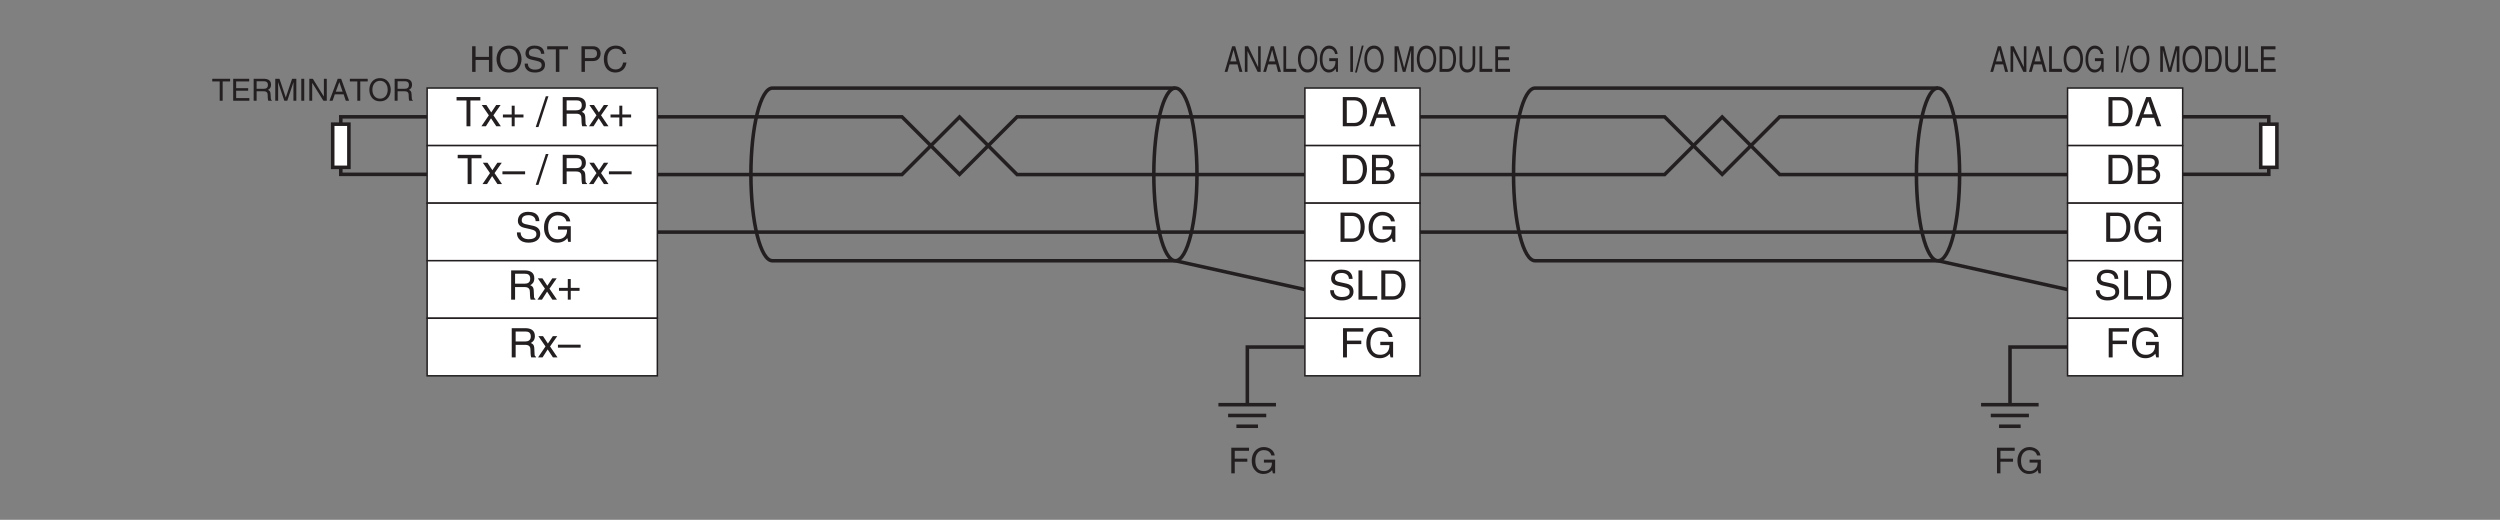<?xml version="1.0" encoding="UTF-8"?>
<svg xmlns="http://www.w3.org/2000/svg" xmlns:xlink="http://www.w3.org/1999/xlink" width="487.56pt" height="101.38pt" viewBox="0 0 487.56 101.38" version="1.2">
<rect x="0" y="0" width="487.56" height="101.38" fill="#808080" stroke="none"/>
<defs>
<g>
<symbol overflow="visible" id="glyph0-0">
<path style="stroke:none;" d="M 0 0 L 2.984 0 L 2.984 -4.172 L 0 -4.172 Z M 1.5 -2.359 L 0.484 -3.875 L 2.5 -3.875 Z M 1.672 -2.094 L 2.688 -3.609 L 2.688 -0.562 Z M 0.484 -0.297 L 1.5 -1.828 L 2.5 -0.297 Z M 0.297 -3.609 L 1.312 -2.094 L 0.297 -0.562 Z M 0.297 -3.609 "/>
</symbol>
<symbol overflow="visible" id="glyph0-1">
<path style="stroke:none;" d="M 0.078 -3.766 L 1.531 -3.766 L 1.531 0 L 2.109 0 L 2.109 -3.766 L 3.562 -3.766 L 3.562 -4.281 L 0.078 -4.281 Z M 0.078 -3.766 "/>
</symbol>
<symbol overflow="visible" id="glyph0-2">
<path style="stroke:none;" d="M 3.672 -0.516 L 1.094 -0.516 L 1.094 -1.953 L 3.438 -1.953 L 3.438 -2.453 L 1.094 -2.453 L 1.094 -3.766 L 3.641 -3.766 L 3.641 -4.281 L 0.516 -4.281 L 0.516 0 L 3.672 0 Z M 3.672 -0.516 "/>
</symbol>
<symbol overflow="visible" id="glyph0-3">
<path style="stroke:none;" d="M 1.109 -1.844 L 2.5 -1.844 C 3.203 -1.844 3.266 -1.422 3.266 -1.078 C 3.266 -0.906 3.281 -0.266 3.375 0 L 4.078 0 L 4.078 -0.094 C 3.906 -0.203 3.875 -0.281 3.875 -0.531 L 3.828 -1.297 C 3.812 -1.891 3.562 -2 3.312 -2.109 C 3.594 -2.266 3.922 -2.5 3.922 -3.141 C 3.922 -4.047 3.219 -4.281 2.5 -4.281 L 0.531 -4.281 L 0.531 0 L 1.109 0 Z M 1.109 -3.797 L 2.547 -3.797 C 2.828 -3.797 3.312 -3.734 3.312 -3.078 C 3.312 -2.438 2.875 -2.328 2.453 -2.328 L 1.109 -2.328 Z M 1.109 -3.797 "/>
</symbol>
<symbol overflow="visible" id="glyph0-4">
<path style="stroke:none;" d="M 4.547 0 L 4.547 -4.281 L 3.719 -4.281 L 2.5 -0.656 L 2.484 -0.656 L 1.266 -4.281 L 0.438 -4.281 L 0.438 0 L 1 0 L 1 -2.531 C 1 -2.656 0.984 -3.203 0.984 -3.594 L 1 -3.594 L 2.203 0 L 2.781 0 L 3.984 -3.594 L 4 -3.594 C 4 -3.203 3.984 -2.656 3.984 -2.531 L 3.984 0 Z M 4.547 0 "/>
</symbol>
<symbol overflow="visible" id="glyph0-5">
<path style="stroke:none;" d="M 1.125 -4.281 L 0.547 -4.281 L 0.547 0 L 1.125 0 Z M 1.125 -4.281 "/>
</symbol>
<symbol overflow="visible" id="glyph0-6">
<path style="stroke:none;" d="M 3.297 -0.828 L 3.281 -0.828 L 1.141 -4.281 L 0.453 -4.281 L 0.453 0 L 1.016 0 L 1.016 -3.469 L 1.031 -3.469 L 3.203 0 L 3.859 0 L 3.859 -4.281 L 3.297 -4.281 Z M 3.297 -0.828 "/>
</symbol>
<symbol overflow="visible" id="glyph0-7">
<path style="stroke:none;" d="M 2.844 -1.25 L 3.266 0 L 3.906 0 L 2.359 -4.281 L 1.688 -4.281 L 0.078 0 L 0.688 0 L 1.125 -1.25 Z M 1.312 -1.766 L 2 -3.641 L 2.641 -1.766 Z M 1.312 -1.766 "/>
</symbol>
<symbol overflow="visible" id="glyph0-8">
<path style="stroke:none;" d="M 3.812 -2.141 C 3.812 -1.141 3.25 -0.406 2.328 -0.406 C 1.391 -0.406 0.828 -1.141 0.828 -2.141 C 0.828 -3.156 1.391 -3.891 2.328 -3.891 C 3.25 -3.891 3.812 -3.156 3.812 -2.141 Z M 4.406 -2.141 C 4.406 -3.062 3.922 -4.406 2.328 -4.406 C 0.719 -4.406 0.234 -3.062 0.234 -2.141 C 0.234 -1.219 0.719 0.109 2.328 0.109 C 3.922 0.109 4.406 -1.219 4.406 -2.141 Z M 4.406 -2.141 "/>
</symbol>
<symbol overflow="visible" id="glyph1-0">
<path style="stroke:none;" d="M 0 0 L 3.984 0 L 3.984 -5.562 L 0 -5.562 Z M 1.984 -3.141 L 0.641 -5.172 L 3.344 -5.172 Z M 2.234 -2.781 L 3.578 -4.812 L 3.578 -0.75 Z M 0.641 -0.391 L 1.984 -2.422 L 3.344 -0.391 Z M 0.391 -4.812 L 1.75 -2.781 L 0.391 -0.75 Z M 0.391 -4.812 "/>
</symbol>
<symbol overflow="visible" id="glyph1-1">
<path style="stroke:none;" d="M 0.109 -5.031 L 2.047 -5.031 L 2.047 0 L 2.812 0 L 2.812 -5.031 L 4.75 -5.031 L 4.75 -5.703 L 0.109 -5.703 Z M 0.109 -5.031 "/>
</symbol>
<symbol overflow="visible" id="glyph1-2">
<path style="stroke:none;" d="M 2.438 -2.141 L 3.844 -4.156 L 2.984 -4.156 L 2.016 -2.703 L 1.062 -4.156 L 0.156 -4.156 L 1.547 -2.141 L 0.094 0 L 0.969 0 L 1.969 -1.562 L 3 0 L 3.891 0 Z M 2.438 -2.141 "/>
</symbol>
<symbol overflow="visible" id="glyph1-3">
<path style="stroke:none;" d="M 2.031 -2.297 L 0.312 -2.297 L 0.312 -1.719 L 2.031 -1.719 L 2.031 0 L 2.609 0 L 2.609 -1.719 L 4.328 -1.719 L 4.328 -2.297 L 2.609 -2.297 L 2.609 -4.016 L 2.031 -4.016 Z M 2.031 -2.297 "/>
</symbol>
<symbol overflow="visible" id="glyph1-4">
<path style="stroke:none;" d=""/>
</symbol>
<symbol overflow="visible" id="glyph1-5">
<path style="stroke:none;" d="M 2.344 -5.859 L 1.828 -5.859 L -0.141 0.156 L 0.391 0.156 Z M 2.344 -5.859 "/>
</symbol>
<symbol overflow="visible" id="glyph1-6">
<path style="stroke:none;" d="M 1.469 -2.453 L 3.344 -2.453 C 4.266 -2.453 4.359 -1.906 4.359 -1.438 C 4.359 -1.219 4.375 -0.344 4.5 0 L 5.438 0 L 5.438 -0.125 C 5.203 -0.266 5.156 -0.375 5.156 -0.703 L 5.109 -1.734 C 5.078 -2.531 4.75 -2.672 4.422 -2.812 C 4.781 -3.016 5.219 -3.328 5.219 -4.172 C 5.219 -5.391 4.281 -5.703 3.344 -5.703 L 0.703 -5.703 L 0.703 0 L 1.469 0 Z M 1.469 -5.047 L 3.391 -5.047 C 3.781 -5.047 4.422 -4.984 4.422 -4.094 C 4.422 -3.25 3.828 -3.109 3.266 -3.109 L 1.469 -3.109 Z M 1.469 -5.047 "/>
</symbol>
<symbol overflow="visible" id="glyph1-7">
<path style="stroke:none;" d="M 4.422 -2.484 L 0 -2.484 L 0 -1.906 L 4.422 -1.906 Z M 4.422 -2.484 "/>
</symbol>
<symbol overflow="visible" id="glyph1-8">
<path style="stroke:none;" d="M 4.766 -4.047 C 4.734 -4.672 4.547 -5.859 2.547 -5.859 C 1.156 -5.859 0.578 -4.984 0.578 -4.094 C 0.578 -3.109 1.422 -2.844 1.797 -2.75 L 2.969 -2.484 C 3.906 -2.266 4.188 -2.062 4.188 -1.469 C 4.188 -0.656 3.25 -0.516 2.688 -0.516 C 1.953 -0.516 1.109 -0.812 1.109 -1.844 L 0.391 -1.844 C 0.391 -1.312 0.484 -0.828 0.969 -0.391 C 1.219 -0.172 1.641 0.156 2.703 0.156 C 3.672 0.156 4.938 -0.219 4.938 -1.578 C 4.938 -2.484 4.375 -2.922 3.641 -3.109 L 2 -3.469 C 1.672 -3.562 1.328 -3.719 1.328 -4.203 C 1.328 -5.062 2.141 -5.203 2.625 -5.203 C 3.281 -5.203 4.016 -4.922 4.047 -4.047 Z M 4.766 -4.047 "/>
</symbol>
<symbol overflow="visible" id="glyph1-9">
<path style="stroke:none;" d="M 3.094 -2.391 L 4.875 -2.391 C 4.875 -1.781 4.75 -1.266 4.25 -0.875 C 3.828 -0.547 3.359 -0.516 3.078 -0.516 C 1.562 -0.516 1.172 -1.703 1.172 -2.859 C 1.172 -4.359 2.016 -5.172 3.047 -5.172 C 3.672 -5.172 4.516 -4.969 4.75 -3.984 L 5.5 -3.984 C 5.344 -5.25 4.156 -5.859 3.078 -5.859 C 1.219 -5.859 0.375 -4.297 0.375 -2.906 C 0.375 -2.297 0.406 -1.312 1.281 -0.5 C 1.578 -0.203 2.047 0.156 3.031 0.156 C 3.812 0.156 4.531 -0.203 4.922 -0.734 L 5.094 0 L 5.594 0 L 5.594 -3.047 L 3.094 -3.047 Z M 3.094 -2.391 "/>
</symbol>
<symbol overflow="visible" id="glyph1-10">
<path style="stroke:none;" d="M 0.641 0 L 2.922 0 C 4.797 0 5.359 -1.656 5.359 -2.938 C 5.359 -4.578 4.453 -5.703 2.953 -5.703 L 0.641 -5.703 Z M 1.422 -5.047 L 2.859 -5.047 C 3.906 -5.047 4.562 -4.328 4.562 -2.891 C 4.562 -1.453 3.906 -0.656 2.906 -0.656 L 1.422 -0.656 Z M 1.422 -5.047 "/>
</symbol>
<symbol overflow="visible" id="glyph1-11">
<path style="stroke:none;" d="M 3.797 -1.656 L 4.359 0 L 5.203 0 L 3.141 -5.703 L 2.266 -5.703 L 0.109 0 L 0.906 0 L 1.5 -1.656 Z M 1.734 -2.344 L 2.656 -4.859 L 2.672 -4.859 L 3.516 -2.344 Z M 1.734 -2.344 "/>
</symbol>
<symbol overflow="visible" id="glyph1-12">
<path style="stroke:none;" d="M 1.359 -5.047 L 2.766 -5.047 C 3.625 -5.047 3.938 -4.75 3.938 -4.219 C 3.938 -3.516 3.484 -3.297 2.75 -3.297 L 1.359 -3.297 Z M 0.594 0 L 3.047 0 C 4.312 0 4.984 -0.766 4.984 -1.688 C 4.984 -2.672 4.328 -2.922 3.953 -3.078 C 4.578 -3.375 4.719 -3.891 4.719 -4.266 C 4.719 -5.047 4.172 -5.703 3.109 -5.703 L 0.594 -5.703 Z M 1.359 -2.672 L 2.875 -2.672 C 3.5 -2.672 4.219 -2.5 4.219 -1.703 C 4.219 -1.062 3.812 -0.656 3 -0.656 L 1.359 -0.656 Z M 1.359 -2.672 "/>
</symbol>
<symbol overflow="visible" id="glyph1-13">
<path style="stroke:none;" d="M 1.375 -5.703 L 0.609 -5.703 L 0.609 0 L 4.266 0 L 4.266 -0.688 L 1.375 -0.688 Z M 1.375 -5.703 "/>
</symbol>
<symbol overflow="visible" id="glyph1-14">
<path style="stroke:none;" d="M 1.453 -2.594 L 4.25 -2.594 L 4.25 -3.281 L 1.453 -3.281 L 1.453 -5.031 L 4.641 -5.031 L 4.641 -5.703 L 0.688 -5.703 L 0.688 0 L 1.453 0 Z M 1.453 -2.594 "/>
</symbol>
<symbol overflow="visible" id="glyph2-0">
<path style="stroke:none;" d="M 0 0 L 3.484 0 L 3.484 -4.875 L 0 -4.875 Z M 1.734 -2.75 L 0.562 -4.516 L 2.922 -4.516 Z M 1.953 -2.438 L 3.125 -4.203 L 3.125 -0.656 Z M 0.562 -0.344 L 1.734 -2.125 L 2.922 -0.344 Z M 0.344 -4.203 L 1.531 -2.438 L 0.344 -0.656 Z M 0.344 -4.203 "/>
</symbol>
<symbol overflow="visible" id="glyph2-1">
<path style="stroke:none;" d="M 3.812 -2.922 L 1.203 -2.922 L 1.203 -5 L 0.531 -5 L 0.531 0 L 1.203 0 L 1.203 -2.328 L 3.812 -2.328 L 3.812 0 L 4.484 0 L 4.484 -5 L 3.812 -5 Z M 3.812 -2.922 "/>
</symbol>
<symbol overflow="visible" id="glyph2-2">
<path style="stroke:none;" d="M 4.438 -2.5 C 4.438 -1.328 3.797 -0.469 2.703 -0.469 C 1.625 -0.469 0.969 -1.328 0.969 -2.5 C 0.969 -3.672 1.625 -4.531 2.703 -4.531 C 3.797 -4.531 4.438 -3.672 4.438 -2.5 Z M 5.141 -2.5 C 5.141 -3.578 4.562 -5.125 2.703 -5.125 C 0.844 -5.125 0.266 -3.578 0.266 -2.5 C 0.266 -1.422 0.844 0.125 2.703 0.125 C 4.562 0.125 5.141 -1.422 5.141 -2.5 Z M 5.141 -2.5 "/>
</symbol>
<symbol overflow="visible" id="glyph2-3">
<path style="stroke:none;" d="M 4.172 -3.531 C 4.141 -4.078 3.969 -5.125 2.219 -5.125 C 1.016 -5.125 0.5 -4.359 0.5 -3.578 C 0.5 -2.719 1.25 -2.484 1.578 -2.406 L 2.594 -2.172 C 3.406 -1.969 3.656 -1.812 3.656 -1.281 C 3.656 -0.562 2.844 -0.438 2.344 -0.438 C 1.703 -0.438 0.969 -0.703 0.969 -1.609 L 0.344 -1.609 C 0.344 -1.141 0.422 -0.734 0.844 -0.344 C 1.078 -0.141 1.438 0.125 2.359 0.125 C 3.219 0.125 4.312 -0.188 4.312 -1.375 C 4.312 -2.172 3.828 -2.562 3.172 -2.719 L 1.75 -3.031 C 1.453 -3.109 1.156 -3.25 1.156 -3.672 C 1.156 -4.422 1.875 -4.547 2.297 -4.547 C 2.859 -4.547 3.5 -4.297 3.547 -3.531 Z M 4.172 -3.531 "/>
</symbol>
<symbol overflow="visible" id="glyph2-4">
<path style="stroke:none;" d="M 0.094 -4.391 L 1.781 -4.391 L 1.781 0 L 2.469 0 L 2.469 -4.391 L 4.156 -4.391 L 4.156 -5 L 0.094 -5 Z M 0.094 -4.391 "/>
</symbol>
<symbol overflow="visible" id="glyph2-5">
<path style="stroke:none;" d=""/>
</symbol>
<symbol overflow="visible" id="glyph2-6">
<path style="stroke:none;" d="M 1.266 -4.422 L 2.641 -4.422 C 3.203 -4.422 3.625 -4.219 3.625 -3.578 C 3.625 -2.906 3.219 -2.688 2.609 -2.688 L 1.266 -2.688 Z M 1.266 -2.109 L 2.844 -2.109 C 3.922 -2.109 4.328 -2.891 4.328 -3.594 C 4.328 -4.391 3.766 -5 2.844 -5 L 0.594 -5 L 0.594 0 L 1.266 0 Z M 1.266 -2.109 "/>
</symbol>
<symbol overflow="visible" id="glyph2-7">
<path style="stroke:none;" d="M 4.688 -3.484 C 4.594 -4.328 3.922 -5.125 2.641 -5.125 C 1.188 -5.125 0.312 -4.062 0.312 -2.531 C 0.312 -0.609 1.422 0.125 2.547 0.125 C 2.922 0.125 4.453 0.047 4.734 -1.828 L 4.078 -1.828 C 3.859 -0.672 3.094 -0.469 2.656 -0.469 C 1.422 -0.469 1 -1.375 1 -2.547 C 1 -3.859 1.734 -4.531 2.641 -4.531 C 3.109 -4.531 3.844 -4.359 4.031 -3.484 Z M 4.688 -3.484 "/>
</symbol>
<symbol overflow="visible" id="glyph2-8">
<path style="stroke:none;" d="M 1.266 -2.266 L 3.719 -2.266 L 3.719 -2.859 L 1.266 -2.859 L 1.266 -4.391 L 4.047 -4.391 L 4.047 -5 L 0.594 -5 L 0.594 0 L 1.266 0 Z M 1.266 -2.266 "/>
</symbol>
<symbol overflow="visible" id="glyph2-9">
<path style="stroke:none;" d="M 2.703 -2.094 L 4.266 -2.094 C 4.266 -1.562 4.156 -1.109 3.719 -0.766 C 3.344 -0.469 2.938 -0.438 2.688 -0.438 C 1.359 -0.438 1.031 -1.484 1.031 -2.5 C 1.031 -3.812 1.766 -4.531 2.656 -4.531 C 3.219 -4.531 3.938 -4.344 4.156 -3.484 L 4.812 -3.484 C 4.672 -4.594 3.625 -5.125 2.703 -5.125 C 1.078 -5.125 0.328 -3.75 0.328 -2.531 C 0.328 -2.016 0.359 -1.156 1.125 -0.438 C 1.375 -0.188 1.797 0.125 2.656 0.125 C 3.328 0.125 3.953 -0.172 4.297 -0.641 L 4.453 0 L 4.891 0 L 4.891 -2.672 L 2.703 -2.672 Z M 2.703 -2.094 "/>
</symbol>
<symbol overflow="visible" id="glyph3-0">
<path style="stroke:none;" d="M 0 0 L 2.719 0 L 2.719 -4.875 L 0 -4.875 Z M 1.359 -2.75 L 0.438 -4.516 L 2.281 -4.516 Z M 1.516 -2.438 L 2.438 -4.203 L 2.438 -0.656 Z M 0.438 -0.344 L 1.359 -2.125 L 2.281 -0.344 Z M 0.266 -4.203 L 1.188 -2.438 L 0.266 -0.656 Z M 0.266 -4.203 "/>
</symbol>
<symbol overflow="visible" id="glyph3-1">
<path style="stroke:none;" d="M 2.594 -1.453 L 2.969 0 L 3.547 0 L 2.141 -5 L 1.547 -5 L 0.078 0 L 0.625 0 L 1.031 -1.453 Z M 1.188 -2.047 L 1.812 -4.25 L 1.828 -4.25 L 2.391 -2.047 Z M 1.188 -2.047 "/>
</symbol>
<symbol overflow="visible" id="glyph3-2">
<path style="stroke:none;" d="M 3 -0.953 L 2.984 -0.953 L 1.031 -5 L 0.406 -5 L 0.406 0 L 0.922 0 L 0.922 -4.031 L 0.938 -4.031 L 2.906 0 L 3.5 0 L 3.5 -5 L 3 -5 Z M 3 -0.953 "/>
</symbol>
<symbol overflow="visible" id="glyph3-3">
<path style="stroke:none;" d="M 0.938 -5 L 0.406 -5 L 0.406 0 L 2.906 0 L 2.906 -0.594 L 0.938 -0.594 Z M 0.938 -5 "/>
</symbol>
<symbol overflow="visible" id="glyph3-4">
<path style="stroke:none;" d="M 3.469 -2.5 C 3.469 -1.328 2.953 -0.469 2.109 -0.469 C 1.266 -0.469 0.75 -1.328 0.75 -2.5 C 0.75 -3.672 1.266 -4.531 2.109 -4.531 C 2.953 -4.531 3.469 -3.672 3.469 -2.5 Z M 4 -2.5 C 4 -3.578 3.562 -5.125 2.109 -5.125 C 0.656 -5.125 0.219 -3.578 0.219 -2.5 C 0.219 -1.422 0.656 0.125 2.109 0.125 C 3.562 0.125 4 -1.422 4 -2.5 Z M 4 -2.5 "/>
</symbol>
<symbol overflow="visible" id="glyph3-5">
<path style="stroke:none;" d="M 2.109 -2.094 L 3.328 -2.094 C 3.328 -1.562 3.234 -1.109 2.891 -0.766 C 2.609 -0.469 2.297 -0.438 2.094 -0.438 C 1.062 -0.438 0.797 -1.484 0.797 -2.5 C 0.797 -3.812 1.375 -4.531 2.078 -4.531 C 2.5 -4.531 3.078 -4.344 3.25 -3.484 L 3.75 -3.484 C 3.641 -4.594 2.828 -5.125 2.109 -5.125 C 0.828 -5.125 0.266 -3.75 0.266 -2.531 C 0.266 -2.016 0.281 -1.156 0.875 -0.438 C 1.078 -0.188 1.406 0.125 2.062 0.125 C 2.594 0.125 3.078 -0.172 3.344 -0.641 L 3.469 0 L 3.812 0 L 3.812 -2.672 L 2.109 -2.672 Z M 2.109 -2.094 "/>
</symbol>
<symbol overflow="visible" id="glyph3-6">
<path style="stroke:none;" d=""/>
</symbol>
<symbol overflow="visible" id="glyph3-7">
<path style="stroke:none;" d="M 1.016 -5 L 0.5 -5 L 0.5 0 L 1.016 0 Z M 1.016 -5 "/>
</symbol>
<symbol overflow="visible" id="glyph3-8">
<path style="stroke:none;" d="M 1.594 -5.125 L 1.234 -5.125 L -0.094 0.125 L 0.266 0.125 Z M 1.594 -5.125 "/>
</symbol>
<symbol overflow="visible" id="glyph3-9">
<path style="stroke:none;" d="M 4.125 0 L 4.125 -5 L 3.375 -5 L 2.266 -0.766 L 1.156 -5 L 0.391 -5 L 0.391 0 L 0.906 0 L 0.906 -2.953 C 0.906 -3.094 0.891 -3.734 0.891 -4.188 L 0.906 -4.188 L 2 0 L 2.516 0 L 3.609 -4.188 L 3.625 -4.188 C 3.625 -3.734 3.609 -3.094 3.609 -2.953 L 3.609 0 Z M 4.125 0 "/>
</symbol>
<symbol overflow="visible" id="glyph3-10">
<path style="stroke:none;" d="M 0.438 0 L 2 0 C 3.281 0 3.656 -1.453 3.656 -2.562 C 3.656 -4 3.031 -5 2.016 -5 L 0.438 -5 Z M 0.969 -4.422 L 1.953 -4.422 C 2.656 -4.422 3.109 -3.781 3.109 -2.531 C 3.109 -1.266 2.672 -0.578 1.984 -0.578 L 0.969 -0.578 Z M 0.969 -4.422 "/>
</symbol>
<symbol overflow="visible" id="glyph3-11">
<path style="stroke:none;" d="M 2.969 -5 L 2.969 -1.828 C 2.969 -0.75 2.422 -0.469 1.938 -0.469 C 1.469 -0.469 0.953 -0.766 0.953 -1.844 L 0.953 -5 L 0.422 -5 L 0.422 -1.656 C 0.422 -0.734 0.875 0.125 1.922 0.125 C 3 0.125 3.484 -0.734 3.484 -1.75 L 3.484 -5 Z M 2.969 -5 "/>
</symbol>
<symbol overflow="visible" id="glyph3-12">
<path style="stroke:none;" d="M 3.344 -0.594 L 1 -0.594 L 1 -2.266 L 3.125 -2.266 L 3.125 -2.859 L 1 -2.859 L 1 -4.391 L 3.297 -4.391 L 3.297 -5 L 0.469 -5 L 0.469 0 L 3.344 0 Z M 3.344 -0.594 "/>
</symbol>
</g>
</defs>
<g id="surface1">
<g style="fill:rgb(13.73%,12.16%,12.549%);fill-opacity:1;">
  <use xlink:href="#glyph0-1" x="41.316" y="19.647"/>
  <use xlink:href="#glyph0-2" x="44.96" y="19.647"/>
  <use xlink:href="#glyph0-3" x="48.938" y="19.647"/>
  <use xlink:href="#glyph0-4" x="53.243" y="19.647"/>
  <use xlink:href="#glyph0-5" x="58.211" y="19.647"/>
  <use xlink:href="#glyph0-6" x="59.869" y="19.647"/>
  <use xlink:href="#glyph0-7" x="64.174" y="19.647"/>
  <use xlink:href="#glyph0-1" x="68.152" y="19.647"/>
  <use xlink:href="#glyph0-8" x="71.796" y="19.647"/>
  <use xlink:href="#glyph0-3" x="76.435" y="19.647"/>
</g>
<path style="fill:none;stroke-width:7;stroke-linecap:butt;stroke-linejoin:miter;stroke:rgb(13.73%,12.16%,12.549%);stroke-opacity:1;stroke-miterlimit:4;" d="M 829.088 787.699 L 658.598 787.699 L 658.598 674.354 L 829.088 674.354 " transform="matrix(0.099,0,0,-0.099,1.263,100.764)"/>
<path style="fill:none;stroke-width:7;stroke-linecap:butt;stroke-linejoin:miter;stroke:rgb(13.73%,12.16%,12.549%);stroke-opacity:1;stroke-miterlimit:4;" d="M 4286.981 787.778 L 4456.646 787.778 L 4456.646 674.432 L 4286.981 674.432 " transform="matrix(0.099,0,0,-0.099,1.263,100.764)"/>
<path style="fill:none;stroke-width:7;stroke-linecap:butt;stroke-linejoin:miter;stroke:rgb(13.73%,12.16%,12.549%);stroke-opacity:1;stroke-miterlimit:4;" d="M 2557.799 787.699 L 1990.837 787.699 L 1877.452 674.315 L 1764.068 787.699 L 1282.154 787.699 " transform="matrix(0.099,0,0,-0.099,1.263,100.764)"/>
<path style="fill:none;stroke-width:7;stroke-linecap:butt;stroke-linejoin:miter;stroke:rgb(13.73%,12.16%,12.549%);stroke-opacity:1;stroke-miterlimit:4;" d="M 2557.799 673.961 L 1990.837 673.961 L 1877.452 787.345 L 1764.068 673.961 L 1282.154 673.961 " transform="matrix(0.099,0,0,-0.099,1.263,100.764)"/>
<path style="fill:none;stroke-width:7;stroke-linecap:butt;stroke-linejoin:miter;stroke:rgb(13.73%,12.16%,12.549%);stroke-opacity:1;stroke-miterlimit:4;" d="M 2557.799 560.576 L 1282.154 560.576 " transform="matrix(0.099,0,0,-0.099,1.263,100.764)"/>
<path style="fill-rule:nonzero;fill:rgb(100%,100%,100%);fill-opacity:1;stroke-width:3;stroke-linecap:butt;stroke-linejoin:miter;stroke:rgb(13.73%,12.16%,12.549%);stroke-opacity:1;stroke-miterlimit:4;" d="M 828.656 731.026 L 1282.194 731.026 L 1282.194 844.411 L 828.656 844.411 Z M 828.656 731.026 " transform="matrix(0.099,0,0,-0.099,1.263,100.764)"/>
<g style="fill:rgb(13.73%,12.16%,12.549%);fill-opacity:1;">
  <use xlink:href="#glyph1-1" x="88.93" y="24.628"/>
  <use xlink:href="#glyph1-2" x="93.788" y="24.628"/>
  <use xlink:href="#glyph1-3" x="97.764" y="24.628"/>
  <use xlink:href="#glyph1-4" x="102.407" y="24.628"/>
  <use xlink:href="#glyph1-5" x="104.618" y="24.628"/>
  <use xlink:href="#glyph1-4" x="106.828" y="24.628"/>
  <use xlink:href="#glyph1-6" x="109.039" y="24.628"/>
  <use xlink:href="#glyph1-2" x="114.78" y="24.628"/>
  <use xlink:href="#glyph1-3" x="118.755" y="24.628"/>
</g>
<path style="fill-rule:nonzero;fill:rgb(100%,100%,100%);fill-opacity:1;stroke-width:3;stroke-linecap:butt;stroke-linejoin:miter;stroke:rgb(13.73%,12.16%,12.549%);stroke-opacity:1;stroke-miterlimit:4;" d="M 828.656 617.642 L 1282.194 617.642 L 1282.194 731.026 L 828.656 731.026 Z M 828.656 617.642 " transform="matrix(0.099,0,0,-0.099,1.263,100.764)"/>
<g style="fill:rgb(13.73%,12.16%,12.549%);fill-opacity:1;">
  <use xlink:href="#glyph1-1" x="89.153" y="35.898"/>
  <use xlink:href="#glyph1-2" x="94.011" y="35.898"/>
  <use xlink:href="#glyph1-7" x="97.987" y="35.898"/>
  <use xlink:href="#glyph1-4" x="102.408" y="35.898"/>
  <use xlink:href="#glyph1-5" x="104.618" y="35.898"/>
  <use xlink:href="#glyph1-4" x="106.829" y="35.898"/>
  <use xlink:href="#glyph1-6" x="109.039" y="35.898"/>
  <use xlink:href="#glyph1-2" x="114.78" y="35.898"/>
  <use xlink:href="#glyph1-7" x="118.756" y="35.898"/>
</g>
<path style="fill-rule:nonzero;fill:rgb(100%,100%,100%);fill-opacity:1;stroke-width:3;stroke-linecap:butt;stroke-linejoin:miter;stroke:rgb(13.73%,12.16%,12.549%);stroke-opacity:1;stroke-miterlimit:4;" d="M 828.656 504.257 L 1282.194 504.257 L 1282.194 617.642 L 828.656 617.642 Z M 828.656 504.257 " transform="matrix(0.099,0,0,-0.099,1.263,100.764)"/>
<g style="fill:rgb(13.73%,12.16%,12.549%);fill-opacity:1;">
  <use xlink:href="#glyph1-8" x="100.42" y="47.168"/>
  <use xlink:href="#glyph1-9" x="105.723" y="47.168"/>
</g>
<path style="fill-rule:nonzero;fill:rgb(100%,100%,100%);fill-opacity:1;stroke-width:3;stroke-linecap:butt;stroke-linejoin:miter;stroke:rgb(13.73%,12.16%,12.549%);stroke-opacity:1;stroke-miterlimit:4;" d="M 828.656 390.873 L 1282.194 390.873 L 1282.194 504.257 L 828.656 504.257 Z M 828.656 390.873 " transform="matrix(0.099,0,0,-0.099,1.263,100.764)"/>
<g style="fill:rgb(13.73%,12.16%,12.549%);fill-opacity:1;">
  <use xlink:href="#glyph1-6" x="98.984" y="58.437"/>
  <use xlink:href="#glyph1-2" x="104.725" y="58.437"/>
  <use xlink:href="#glyph1-3" x="108.701" y="58.437"/>
</g>
<path style="fill-rule:nonzero;fill:rgb(100%,100%,100%);fill-opacity:1;stroke-width:3;stroke-linecap:butt;stroke-linejoin:miter;stroke:rgb(13.73%,12.16%,12.549%);stroke-opacity:1;stroke-miterlimit:4;" d="M 828.656 277.488 L 1282.194 277.488 L 1282.194 390.873 L 828.656 390.873 Z M 828.656 277.488 " transform="matrix(0.099,0,0,-0.099,1.263,100.764)"/>
<g style="fill:rgb(13.73%,12.16%,12.549%);fill-opacity:1;">
  <use xlink:href="#glyph1-6" x="99.096" y="69.706"/>
  <use xlink:href="#glyph1-2" x="104.837" y="69.706"/>
  <use xlink:href="#glyph1-7" x="108.812" y="69.706"/>
</g>
<path style="fill:none;stroke-width:7;stroke-linecap:butt;stroke-linejoin:miter;stroke:rgb(13.73%,12.16%,12.549%);stroke-opacity:1;stroke-miterlimit:4;" d="M 2444.414 221.523 L 2444.414 334.161 L 2557.799 334.161 " transform="matrix(0.099,0,0,-0.099,1.263,100.764)"/>
<path style="fill:none;stroke-width:7;stroke-linecap:butt;stroke-linejoin:miter;stroke:rgb(13.73%,12.16%,12.549%);stroke-opacity:1;stroke-miterlimit:4;" d="M 2387.427 220.619 L 2500.812 220.619 " transform="matrix(0.099,0,0,-0.099,1.263,100.764)"/>
<path style="fill:none;stroke-width:7;stroke-linecap:butt;stroke-linejoin:miter;stroke:rgb(13.73%,12.16%,12.549%);stroke-opacity:1;stroke-miterlimit:4;" d="M 2406.567 199.357 L 2481.672 199.357 " transform="matrix(0.099,0,0,-0.099,1.263,100.764)"/>
<path style="fill:none;stroke-width:7;stroke-linecap:butt;stroke-linejoin:miter;stroke:rgb(13.73%,12.16%,12.549%);stroke-opacity:1;stroke-miterlimit:4;" d="M 2422.877 178.135 L 2465.401 178.135 " transform="matrix(0.099,0,0,-0.099,1.263,100.764)"/>
<g style="fill:rgb(13.73%,12.16%,12.549%);fill-opacity:1;">
  <use xlink:href="#glyph2-1" x="91.545" y="14.018"/>
  <use xlink:href="#glyph2-2" x="96.568" y="14.018"/>
  <use xlink:href="#glyph2-3" x="101.981" y="14.018"/>
  <use xlink:href="#glyph2-4" x="106.622" y="14.018"/>
  <use xlink:href="#glyph2-5" x="110.873" y="14.018"/>
  <use xlink:href="#glyph2-6" x="112.807" y="14.018"/>
  <use xlink:href="#glyph2-7" x="117.448" y="14.018"/>
</g>
<path style="fill-rule:nonzero;fill:rgb(100%,100%,100%);fill-opacity:1;stroke-width:3;stroke-linecap:butt;stroke-linejoin:miter;stroke:rgb(13.73%,12.16%,12.549%);stroke-opacity:1;stroke-miterlimit:4;" d="M 4060.212 731.026 L 4286.981 731.026 L 4286.981 844.411 L 4060.212 844.411 Z M 4060.212 731.026 " transform="matrix(0.099,0,0,-0.099,1.263,100.764)"/>
<g style="fill:rgb(13.73%,12.16%,12.549%);fill-opacity:1;">
  <use xlink:href="#glyph1-10" x="410.562" y="24.628"/>
  <use xlink:href="#glyph1-11" x="416.303" y="24.628"/>
</g>
<path style="fill-rule:nonzero;fill:rgb(100%,100%,100%);fill-opacity:1;stroke-width:3;stroke-linecap:butt;stroke-linejoin:miter;stroke:rgb(13.73%,12.16%,12.549%);stroke-opacity:1;stroke-miterlimit:4;" d="M 4060.212 617.642 L 4286.981 617.642 L 4286.981 731.026 L 4060.212 731.026 Z M 4060.212 617.642 " transform="matrix(0.099,0,0,-0.099,1.263,100.764)"/>
<g style="fill:rgb(13.73%,12.16%,12.549%);fill-opacity:1;">
  <use xlink:href="#glyph1-10" x="410.562" y="35.898"/>
  <use xlink:href="#glyph1-12" x="416.303" y="35.898"/>
</g>
<path style="fill-rule:nonzero;fill:rgb(100%,100%,100%);fill-opacity:1;stroke-width:3;stroke-linecap:butt;stroke-linejoin:miter;stroke:rgb(13.73%,12.16%,12.549%);stroke-opacity:1;stroke-miterlimit:4;" d="M 4060.212 504.257 L 4286.981 504.257 L 4286.981 617.642 L 4060.212 617.642 Z M 4060.212 504.257 " transform="matrix(0.099,0,0,-0.099,1.263,100.764)"/>
<g style="fill:rgb(13.73%,12.16%,12.549%);fill-opacity:1;">
  <use xlink:href="#glyph1-10" x="410.121" y="47.168"/>
  <use xlink:href="#glyph1-9" x="415.862" y="47.168"/>
</g>
<path style="fill-rule:nonzero;fill:rgb(100%,100%,100%);fill-opacity:1;stroke-width:3;stroke-linecap:butt;stroke-linejoin:miter;stroke:rgb(13.73%,12.16%,12.549%);stroke-opacity:1;stroke-miterlimit:4;" d="M 4060.212 390.873 L 4286.981 390.873 L 4286.981 504.257 L 4060.212 504.257 Z M 4060.212 390.873 " transform="matrix(0.099,0,0,-0.099,1.263,100.764)"/>
<g style="fill:rgb(13.73%,12.16%,12.549%);fill-opacity:1;">
  <use xlink:href="#glyph1-8" x="408.352" y="58.437"/>
  <use xlink:href="#glyph1-13" x="413.655" y="58.437"/>
  <use xlink:href="#glyph1-10" x="418.076" y="58.437"/>
</g>
<path style="fill-rule:nonzero;fill:rgb(100%,100%,100%);fill-opacity:1;stroke-width:3;stroke-linecap:butt;stroke-linejoin:miter;stroke:rgb(13.73%,12.16%,12.549%);stroke-opacity:1;stroke-miterlimit:4;" d="M 4060.212 277.488 L 4286.981 277.488 L 4286.981 390.873 L 4060.212 390.873 Z M 4060.212 277.488 " transform="matrix(0.099,0,0,-0.099,1.263,100.764)"/>
<g style="fill:rgb(13.73%,12.16%,12.549%);fill-opacity:1;">
  <use xlink:href="#glyph1-14" x="410.562" y="69.706"/>
  <use xlink:href="#glyph1-9" x="415.42" y="69.706"/>
</g>
<path style="fill-rule:nonzero;fill:rgb(100%,100%,100%);fill-opacity:1;stroke-width:3;stroke-linecap:butt;stroke-linejoin:miter;stroke:rgb(13.73%,12.16%,12.549%);stroke-opacity:1;stroke-miterlimit:4;" d="M 2557.799 731.026 L 2784.568 731.026 L 2784.568 844.411 L 2557.799 844.411 Z M 2557.799 731.026 " transform="matrix(0.099,0,0,-0.099,1.263,100.764)"/>
<g style="fill:rgb(13.73%,12.16%,12.549%);fill-opacity:1;">
  <use xlink:href="#glyph1-10" x="261.235" y="24.628"/>
  <use xlink:href="#glyph1-11" x="266.976" y="24.628"/>
</g>
<path style="fill-rule:nonzero;fill:rgb(100%,100%,100%);fill-opacity:1;stroke-width:3;stroke-linecap:butt;stroke-linejoin:miter;stroke:rgb(13.73%,12.16%,12.549%);stroke-opacity:1;stroke-miterlimit:4;" d="M 2557.799 617.642 L 2784.568 617.642 L 2784.568 731.026 L 2557.799 731.026 Z M 2557.799 617.642 " transform="matrix(0.099,0,0,-0.099,1.263,100.764)"/>
<g style="fill:rgb(13.73%,12.16%,12.549%);fill-opacity:1;">
  <use xlink:href="#glyph1-10" x="261.235" y="35.898"/>
  <use xlink:href="#glyph1-12" x="266.976" y="35.898"/>
</g>
<path style="fill-rule:nonzero;fill:rgb(100%,100%,100%);fill-opacity:1;stroke-width:3;stroke-linecap:butt;stroke-linejoin:miter;stroke:rgb(13.73%,12.16%,12.549%);stroke-opacity:1;stroke-miterlimit:4;" d="M 2557.799 504.257 L 2784.568 504.257 L 2784.568 617.642 L 2557.799 617.642 Z M 2557.799 504.257 " transform="matrix(0.099,0,0,-0.099,1.263,100.764)"/>
<g style="fill:rgb(13.73%,12.16%,12.549%);fill-opacity:1;">
  <use xlink:href="#glyph1-10" x="260.794" y="47.168"/>
  <use xlink:href="#glyph1-9" x="266.535" y="47.168"/>
</g>
<path style="fill-rule:nonzero;fill:rgb(100%,100%,100%);fill-opacity:1;stroke-width:3;stroke-linecap:butt;stroke-linejoin:miter;stroke:rgb(13.73%,12.16%,12.549%);stroke-opacity:1;stroke-miterlimit:4;" d="M 2557.799 390.873 L 2784.568 390.873 L 2784.568 504.257 L 2557.799 504.257 Z M 2557.799 390.873 " transform="matrix(0.099,0,0,-0.099,1.263,100.764)"/>
<g style="fill:rgb(13.73%,12.16%,12.549%);fill-opacity:1;">
  <use xlink:href="#glyph1-8" x="259.025" y="58.437"/>
  <use xlink:href="#glyph1-13" x="264.328" y="58.437"/>
  <use xlink:href="#glyph1-10" x="268.749" y="58.437"/>
</g>
<path style="fill-rule:nonzero;fill:rgb(100%,100%,100%);fill-opacity:1;stroke-width:3;stroke-linecap:butt;stroke-linejoin:miter;stroke:rgb(13.73%,12.16%,12.549%);stroke-opacity:1;stroke-miterlimit:4;" d="M 2557.799 277.488 L 2784.568 277.488 L 2784.568 390.873 L 2557.799 390.873 Z M 2557.799 277.488 " transform="matrix(0.099,0,0,-0.099,1.263,100.764)"/>
<g style="fill:rgb(13.73%,12.16%,12.549%);fill-opacity:1;">
  <use xlink:href="#glyph1-14" x="261.235" y="69.706"/>
  <use xlink:href="#glyph1-9" x="266.094" y="69.706"/>
</g>
<g style="fill:rgb(13.73%,12.16%,12.549%);fill-opacity:1;">
  <use xlink:href="#glyph3-1" x="238.753" y="14.018"/>
  <use xlink:href="#glyph3-2" x="242.367" y="14.018"/>
  <use xlink:href="#glyph3-1" x="246.28" y="14.018"/>
  <use xlink:href="#glyph3-3" x="249.894" y="14.018"/>
  <use xlink:href="#glyph3-4" x="252.907" y="14.018"/>
  <use xlink:href="#glyph3-5" x="257.123" y="14.018"/>
  <use xlink:href="#glyph3-6" x="261.339" y="14.018"/>
  <use xlink:href="#glyph3-7" x="262.845" y="14.018"/>
  <use xlink:href="#glyph3-8" x="264.352" y="14.018"/>
  <use xlink:href="#glyph3-4" x="265.858" y="14.018"/>
  <use xlink:href="#glyph3-6" x="270.074" y="14.018"/>
  <use xlink:href="#glyph3-9" x="271.58" y="14.018"/>
  <use xlink:href="#glyph3-4" x="276.094" y="14.018"/>
  <use xlink:href="#glyph3-10" x="280.31" y="14.018"/>
  <use xlink:href="#glyph3-11" x="284.223" y="14.018"/>
  <use xlink:href="#glyph3-3" x="288.135" y="14.018"/>
  <use xlink:href="#glyph3-12" x="291.148" y="14.018"/>
</g>
<g style="fill:rgb(13.73%,12.16%,12.549%);fill-opacity:1;">
  <use xlink:href="#glyph3-1" x="388.082" y="14.018"/>
  <use xlink:href="#glyph3-2" x="391.696" y="14.018"/>
  <use xlink:href="#glyph3-1" x="395.608" y="14.018"/>
  <use xlink:href="#glyph3-3" x="399.223" y="14.018"/>
  <use xlink:href="#glyph3-4" x="402.236" y="14.018"/>
  <use xlink:href="#glyph3-5" x="406.452" y="14.018"/>
  <use xlink:href="#glyph3-6" x="410.667" y="14.018"/>
  <use xlink:href="#glyph3-7" x="412.174" y="14.018"/>
  <use xlink:href="#glyph3-8" x="413.68" y="14.018"/>
  <use xlink:href="#glyph3-4" x="415.187" y="14.018"/>
  <use xlink:href="#glyph3-6" x="419.403" y="14.018"/>
  <use xlink:href="#glyph3-9" x="420.909" y="14.018"/>
  <use xlink:href="#glyph3-4" x="425.423" y="14.018"/>
  <use xlink:href="#glyph3-10" x="429.639" y="14.018"/>
  <use xlink:href="#glyph3-11" x="433.551" y="14.018"/>
  <use xlink:href="#glyph3-3" x="437.464" y="14.018"/>
  <use xlink:href="#glyph3-12" x="440.477" y="14.018"/>
</g>
<g style="fill:rgb(13.73%,12.16%,12.549%);fill-opacity:1;">
  <use xlink:href="#glyph2-8" x="239.539" y="92.312"/>
  <use xlink:href="#glyph2-9" x="243.79" y="92.312"/>
</g>
<path style="fill:none;stroke-width:7;stroke-linecap:butt;stroke-linejoin:miter;stroke:rgb(13.73%,12.16%,12.549%);stroke-opacity:1;stroke-miterlimit:4;" d="M 3946.828 221.523 L 3946.828 334.161 L 4060.212 334.161 " transform="matrix(0.099,0,0,-0.099,1.263,100.764)"/>
<path style="fill:none;stroke-width:7;stroke-linecap:butt;stroke-linejoin:miter;stroke:rgb(13.73%,12.16%,12.549%);stroke-opacity:1;stroke-miterlimit:4;" d="M 3889.841 220.619 L 4003.225 220.619 " transform="matrix(0.099,0,0,-0.099,1.263,100.764)"/>
<path style="fill:none;stroke-width:7;stroke-linecap:butt;stroke-linejoin:miter;stroke:rgb(13.73%,12.16%,12.549%);stroke-opacity:1;stroke-miterlimit:4;" d="M 3908.981 199.357 L 3984.086 199.357 " transform="matrix(0.099,0,0,-0.099,1.263,100.764)"/>
<path style="fill:none;stroke-width:7;stroke-linecap:butt;stroke-linejoin:miter;stroke:rgb(13.73%,12.16%,12.549%);stroke-opacity:1;stroke-miterlimit:4;" d="M 3925.251 178.135 L 3967.776 178.135 " transform="matrix(0.099,0,0,-0.099,1.263,100.764)"/>
<g style="fill:rgb(13.73%,12.16%,12.549%);fill-opacity:1;">
  <use xlink:href="#glyph2-8" x="388.867" y="92.312"/>
  <use xlink:href="#glyph2-9" x="393.118" y="92.312"/>
</g>
<path style="fill:none;stroke-width:7;stroke-linecap:butt;stroke-linejoin:miter;stroke:rgb(13.73%,12.16%,12.549%);stroke-opacity:1;stroke-miterlimit:4;" d="M 2302.694 504.14 C 2326.156 504.14 2345.218 580.266 2345.218 674.197 C 2345.218 768.127 2326.156 844.293 2302.694 844.293 C 2279.191 844.293 2260.169 768.127 2260.169 674.197 C 2260.169 580.266 2279.191 504.14 2302.694 504.14 Z M 2302.694 504.14 " transform="matrix(0.099,0,0,-0.099,1.263,100.764)"/>
<path style="fill:none;stroke-width:7;stroke-linecap:butt;stroke-linejoin:miter;stroke:rgb(13.73%,12.16%,12.549%);stroke-opacity:1;stroke-miterlimit:4;" d="M 4060.134 787.699 L 3493.211 787.699 L 3379.827 674.315 L 3266.442 787.699 L 2784.529 787.699 " transform="matrix(0.099,0,0,-0.099,1.263,100.764)"/>
<path style="fill:none;stroke-width:7;stroke-linecap:butt;stroke-linejoin:miter;stroke:rgb(13.73%,12.16%,12.549%);stroke-opacity:1;stroke-miterlimit:4;" d="M 4060.134 673.961 L 3493.211 673.961 L 3379.827 787.345 L 3266.442 673.961 L 2784.529 673.961 " transform="matrix(0.099,0,0,-0.099,1.263,100.764)"/>
<path style="fill:none;stroke-width:7;stroke-linecap:butt;stroke-linejoin:miter;stroke:rgb(13.73%,12.16%,12.549%);stroke-opacity:1;stroke-miterlimit:4;" d="M 4060.134 560.576 L 2784.529 560.576 " transform="matrix(0.099,0,0,-0.099,1.263,100.764)"/>
<path style="fill:none;stroke-width:7;stroke-linecap:butt;stroke-linejoin:miter;stroke:rgb(13.73%,12.16%,12.549%);stroke-opacity:1;stroke-miterlimit:4;" d="M 3805.028 504.14 C 3828.531 504.14 3847.553 580.266 3847.553 674.197 C 3847.553 768.127 3828.531 844.293 3805.028 844.293 C 3781.566 844.293 3762.504 768.127 3762.504 674.197 C 3762.504 580.266 3781.566 504.14 3805.028 504.14 Z M 3805.028 504.14 " transform="matrix(0.099,0,0,-0.099,1.263,100.764)"/>
<path style="fill:none;stroke-width:7;stroke-linecap:butt;stroke-linejoin:miter;stroke:rgb(13.73%,12.16%,12.549%);stroke-opacity:1;stroke-miterlimit:4;" d="M 2302.694 844.293 L 1508.963 844.293 C 1485.5 844.293 1466.478 768.127 1466.478 674.197 C 1466.478 580.266 1485.5 504.14 1508.963 504.14 L 2302.694 504.14 L 2557.799 447.428 " transform="matrix(0.099,0,0,-0.099,1.263,100.764)"/>
<path style="fill:none;stroke-width:7;stroke-linecap:butt;stroke-linejoin:miter;stroke:rgb(13.73%,12.16%,12.549%);stroke-opacity:1;stroke-miterlimit:4;" d="M 3805.028 844.293 L 3011.337 844.293 C 2987.835 844.293 2968.813 768.127 2968.813 674.197 C 2968.813 580.266 2987.835 504.14 3011.337 504.14 L 3805.028 504.14 L 4060.134 447.428 " transform="matrix(0.099,0,0,-0.099,1.263,100.764)"/>
<path style="fill-rule:nonzero;fill:rgb(100%,100%,100%);fill-opacity:1;stroke-width:7;stroke-linecap:butt;stroke-linejoin:miter;stroke:rgb(13.73%,12.16%,12.549%);stroke-opacity:1;stroke-miterlimit:10;" d="M 642.642 688.149 L 674.555 688.149 L 674.555 773.197 L 642.642 773.197 Z M 642.642 688.149 " transform="matrix(0.099,0,0,-0.099,1.263,100.764)"/>
<path style="fill-rule:nonzero;fill:rgb(100%,100%,100%);fill-opacity:1;stroke-width:7;stroke-linecap:butt;stroke-linejoin:miter;stroke:rgb(13.73%,12.16%,12.549%);stroke-opacity:1;stroke-miterlimit:10;" d="M 4440.728 688.149 L 4472.602 688.149 L 4472.602 773.197 L 4440.728 773.197 Z M 4440.728 688.149 " transform="matrix(0.099,0,0,-0.099,1.263,100.764)"/>
</g>
</svg>
